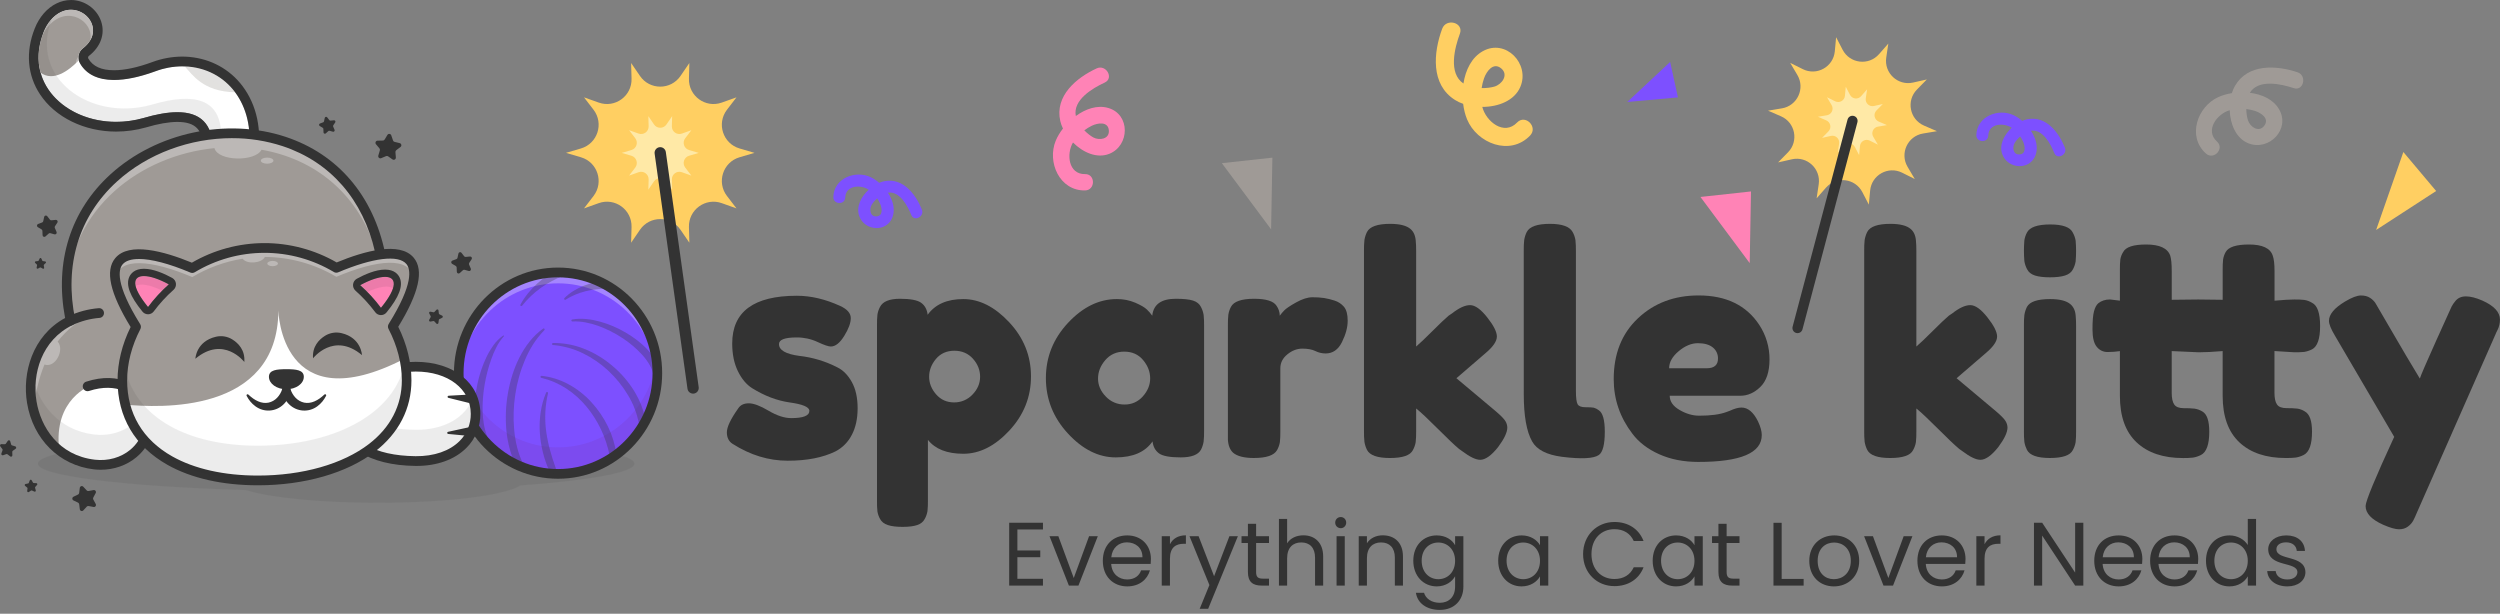 <svg width="444" height="109" viewBox="0 0 444 109" fill="none" xmlns="http://www.w3.org/2000/svg">
<rect x="0" y="0" width="444" height="109" fill="#808080" stroke="none"/>
<g clip-path="url(#clip0_1244_12258)">
<path d="M130.095 78.818C129.425 78.389 129.09 77.709 129.09 76.778C129.09 75.847 129.76 74.434 131.1 72.54C131.488 71.933 132.114 71.628 132.979 71.628C133.843 71.627 135.015 72.065 136.495 72.943C137.977 73.819 139.317 74.257 140.517 74.256C142.667 74.256 143.743 73.827 143.744 72.969C143.744 72.29 142.562 71.79 140.199 71.467C137.977 71.144 135.773 70.304 133.585 68.945C132.562 68.301 131.716 67.29 131.046 65.913C130.375 64.537 130.04 62.9 130.04 61.004C130.04 55.353 133.868 52.527 141.522 52.526C144.026 52.526 146.601 53.134 149.247 54.351C150.481 54.922 151.098 55.637 151.098 56.496C151.098 57.355 150.71 58.41 149.934 59.662C149.158 60.915 148.364 61.541 147.552 61.541C147.129 61.541 146.345 61.272 145.198 60.735C144.028 60.193 142.755 59.918 141.468 59.93C139.386 59.93 138.346 60.324 138.346 61.111C138.346 62.184 139.545 62.882 141.944 63.203C144.304 63.464 146.598 64.155 148.716 65.243C149.739 65.744 150.594 66.612 151.282 67.845C151.969 69.078 152.313 70.625 152.314 72.486C152.314 74.347 151.97 75.93 151.282 77.235C150.644 78.49 149.636 79.512 148.398 80.159C146.141 81.268 143.311 81.823 139.907 81.823C136.504 81.823 133.233 80.821 130.095 78.818Z" fill="#333333"/>
<path d="M155.755 89.012V57.676C155.745 57.068 155.771 56.459 155.834 55.853C155.913 55.384 156.066 54.931 156.288 54.512C156.782 53.545 157.963 53.062 159.833 53.062C161.702 53.062 162.963 53.304 163.615 53.787C164.268 54.27 164.646 54.976 164.749 55.906C166.09 54.047 168.198 53.117 171.072 53.116C173.947 53.115 176.672 54.492 179.247 57.247C181.818 60.003 183.104 63.205 183.104 66.852C183.104 70.5 181.825 73.701 179.268 76.457C176.711 79.211 173.986 80.588 171.094 80.588C168.202 80.588 166.103 79.765 164.798 78.12V88.959C164.809 89.568 164.782 90.177 164.719 90.783C164.636 91.263 164.475 91.725 164.242 92.151C163.978 92.669 163.529 93.035 162.893 93.251C162.258 93.466 161.394 93.574 160.3 93.573C159.207 93.573 158.334 93.466 157.682 93.251C157.03 93.036 156.571 92.678 156.306 92.178C156.071 91.762 155.91 91.308 155.83 90.836C155.768 90.23 155.743 89.621 155.755 89.012ZM166.231 63.74C165.419 64.706 165.014 65.761 165.014 66.906C165.014 68.051 165.43 69.097 166.261 70.045C167.093 70.993 168.152 71.467 169.438 71.467C170.05 71.477 170.658 71.358 171.222 71.118C171.787 70.878 172.297 70.521 172.718 70.071C173.618 69.142 174.067 68.087 174.067 66.906C174.067 65.726 173.644 64.662 172.798 63.713C171.95 62.766 170.848 62.292 169.491 62.292C168.134 62.292 167.048 62.775 166.231 63.74Z" fill="#333333"/>
<path d="M204.639 56.067C204.851 54.065 206.245 53.063 208.819 53.062C210.195 53.062 211.218 53.169 211.887 53.384C212.557 53.599 213.024 53.975 213.289 54.512C213.524 54.956 213.685 55.436 213.766 55.934C213.829 56.548 213.855 57.167 213.845 57.785V76.564C213.855 77.182 213.829 77.8 213.766 78.415C213.686 78.909 213.533 79.389 213.312 79.837C212.818 80.768 211.608 81.233 209.682 81.233C207.757 81.232 206.471 80.99 205.825 80.508C205.172 80.025 204.794 79.318 204.691 78.389C203.385 80.285 201.207 81.233 198.157 81.233C195.107 81.233 192.276 79.82 189.665 76.993C187.054 74.168 185.749 70.886 185.75 67.147C185.751 63.408 187.065 60.135 189.692 57.328C192.319 54.521 195.202 53.117 198.342 53.116C199.467 53.102 200.584 53.321 201.622 53.76C202.609 54.19 203.297 54.592 203.686 54.967C204.038 55.301 204.357 55.67 204.639 56.067ZM195.01 67.226C195.01 68.408 195.469 69.472 196.386 70.42C196.814 70.878 197.332 71.24 197.905 71.485C198.479 71.73 199.097 71.851 199.719 71.841C200.332 71.854 200.942 71.732 201.504 71.482C202.066 71.232 202.567 70.86 202.972 70.392C203.837 69.427 204.269 68.362 204.269 67.2C204.269 66.037 203.853 64.955 203.021 63.953C202.189 62.956 201.078 62.455 199.688 62.451C198.298 62.446 197.169 62.947 196.302 63.953C195.441 64.956 195.011 66.048 195.012 67.227L195.01 67.226Z" fill="#333333"/>
<path d="M237.021 53.384C237.667 53.584 238.245 53.966 238.687 54.484C239.129 55.003 239.349 55.835 239.349 56.979C239.348 58.124 239.013 59.376 238.344 60.735C237.673 62.095 236.704 62.775 235.434 62.774C234.801 62.775 234.176 62.628 233.609 62.345C233.026 62.06 232.259 61.916 231.307 61.916C230.355 61.915 229.464 62.255 228.635 62.935C227.803 63.615 227.388 64.438 227.388 65.404V76.671C227.397 77.289 227.37 77.907 227.308 78.522C227.224 79.023 227.054 79.504 226.804 79.944C226.275 80.875 224.9 81.34 222.679 81.34C220.985 81.34 219.768 81.035 219.027 80.427C218.463 79.927 218.146 79.158 218.075 78.12V57.73C218.065 57.112 218.092 56.494 218.155 55.88C218.23 55.401 218.383 54.939 218.608 54.512C219.102 53.545 220.478 53.062 222.735 53.062C224.853 53.062 226.176 53.474 226.706 54.297C227.075 54.812 227.278 55.43 227.288 56.067C227.523 55.746 227.78 55.441 228.056 55.155C228.39 54.798 229.104 54.315 230.197 53.706C231.291 53.097 232.252 52.793 233.081 52.794C233.78 52.786 234.479 52.831 235.172 52.929C235.798 53.034 236.416 53.186 237.021 53.384Z" fill="#333333"/>
<path d="M258.659 67.174L265.692 73.076C266.572 73.828 267.128 74.4 267.359 74.794C267.57 75.131 267.687 75.52 267.699 75.92C267.699 76.778 267.152 77.941 266.059 79.408C264.859 80.91 263.8 81.662 262.882 81.662C262.106 81.662 261.03 81.143 259.655 80.105L259.125 79.73C258.313 79.05 257.061 77.861 255.369 76.164C253.678 74.467 252.39 73.259 251.507 72.542V76.674C251.517 77.291 251.49 77.91 251.427 78.525C251.343 79.025 251.173 79.506 250.925 79.946C250.466 80.877 249.108 81.343 246.851 81.342C244.629 81.342 243.27 80.859 242.776 79.894C242.555 79.446 242.402 78.966 242.323 78.472C242.26 77.856 242.233 77.238 242.243 76.619V44.478C242.233 43.86 242.26 43.242 242.323 42.627C242.402 42.132 242.555 41.653 242.776 41.205C243.27 40.238 244.646 39.756 246.903 39.756C248.597 39.756 249.797 40.06 250.502 40.667C251.101 41.169 251.418 41.956 251.453 43.029C251.489 43.35 251.507 43.851 251.507 44.532V61.541C252.142 61.004 253.103 60.092 254.39 58.804C255.677 57.516 256.639 56.604 257.274 56.067L257.908 55.638C259.142 54.673 260.201 54.19 261.084 54.19C261.968 54.189 262.982 54.913 264.127 56.363C265.273 57.812 265.845 58.947 265.845 59.769C265.845 60.591 265.193 61.557 263.889 62.667L258.659 67.174Z" fill="#333333"/>
<path d="M270.617 44.478C270.607 43.86 270.634 43.242 270.697 42.627C270.776 42.132 270.929 41.653 271.15 41.205C271.644 40.238 273.02 39.756 275.277 39.756C277.428 39.756 278.768 40.239 279.299 41.205C279.55 41.653 279.721 42.144 279.801 42.653C279.863 43.277 279.89 43.904 279.881 44.532V69.374C279.881 70.661 279.986 71.475 280.198 71.815C280.41 72.156 280.877 72.326 281.6 72.325C282.323 72.325 282.808 72.352 283.055 72.405C283.38 72.499 283.686 72.656 283.954 72.866C284.66 73.33 285.012 74.6 285.012 76.675C285.012 78.929 284.66 80.306 283.954 80.806C283.037 81.45 280.85 81.557 277.394 81.128C274.678 80.771 272.914 79.859 272.103 78.392C271.115 76.64 270.621 73.85 270.622 70.022L270.617 44.478Z" fill="#333333"/>
<path d="M314.266 63.821C314.266 66.021 313.728 67.648 312.653 68.703C311.577 69.759 310.387 70.286 309.082 70.286H296.542C296.542 71.289 297.124 72.129 298.288 72.808C299.452 73.487 300.616 73.827 301.78 73.827C303.821 73.827 305.426 73.613 306.594 73.184L307.177 72.969C308.023 72.576 308.728 72.379 309.293 72.379C310.422 72.379 311.392 73.184 312.202 74.795C312.661 75.76 312.89 76.583 312.891 77.263C312.891 80.447 309.134 82.039 301.621 82.038C299.01 82.038 296.691 81.582 294.664 80.67C292.636 79.758 291.058 78.551 289.929 77.049C287.707 74.151 286.595 70.914 286.595 67.337C286.595 62.829 288.032 59.225 290.905 56.523C293.779 53.821 297.368 52.47 301.672 52.471C306.574 52.471 310.171 54.224 312.464 57.729C313.648 59.533 314.275 61.654 314.266 63.821ZM303.103 65.404C304.443 65.404 305.114 64.831 305.114 63.686C305.125 63.305 305.047 62.926 304.886 62.581C304.725 62.236 304.486 61.934 304.188 61.701C303.571 61.2 302.689 60.95 301.542 60.951C300.396 60.951 299.258 61.426 298.129 62.375C297.001 63.324 296.436 64.335 296.436 65.407L303.103 65.404Z" fill="#333333"/>
<path d="M347.492 67.174L354.525 73.076C355.407 73.828 355.962 74.4 356.192 74.794C356.403 75.131 356.52 75.52 356.532 75.92C356.532 76.778 355.985 77.941 354.891 79.408C353.691 80.91 352.633 81.662 351.715 81.662C350.939 81.662 349.864 81.143 348.488 80.105L347.959 79.73C347.147 79.05 345.895 77.861 344.202 76.164C342.51 74.467 341.224 73.259 340.345 72.542V76.674C340.355 77.291 340.328 77.91 340.266 78.525C340.182 79.025 340.012 79.506 339.763 79.946C339.304 80.877 337.946 81.343 335.689 81.342C333.466 81.342 332.108 80.859 331.615 79.894C331.394 79.445 331.241 78.966 331.161 78.472C331.099 77.856 331.073 77.238 331.082 76.619V44.478C331.073 43.86 331.099 43.242 331.161 42.627C331.241 42.132 331.394 41.653 331.615 41.205C332.108 40.238 333.484 39.756 335.742 39.756C337.434 39.756 338.634 40.06 339.339 40.667C339.94 41.169 340.257 41.956 340.292 43.029C340.326 43.35 340.345 43.852 340.345 44.532V61.541C340.98 61.004 341.941 60.092 343.228 58.804C344.515 57.516 345.476 56.604 346.111 56.067L346.747 55.638C347.981 54.673 349.04 54.19 349.923 54.19C350.806 54.189 351.82 54.913 352.965 56.363C354.111 57.812 354.684 58.947 354.685 59.769C354.686 60.591 354.033 61.557 352.727 62.667L347.492 67.174Z" fill="#333333"/>
<path d="M368.153 47.831C367.889 48.35 367.421 48.717 366.751 48.931C366.08 49.145 365.189 49.252 364.079 49.253C362.967 49.253 362.077 49.146 361.407 48.931C360.736 48.716 360.269 48.341 360.004 47.805C359.77 47.36 359.609 46.88 359.528 46.383C359.424 45.151 359.424 43.912 359.528 42.679C359.604 42.201 359.757 41.739 359.982 41.312C360.476 40.346 361.851 39.863 364.109 39.863C366.331 39.863 367.672 40.346 368.13 41.312C368.378 41.752 368.548 42.233 368.633 42.734C368.739 43.965 368.739 45.204 368.633 46.436C368.553 46.925 368.39 47.397 368.153 47.831ZM359.45 57.785C359.44 57.167 359.466 56.548 359.528 55.934C359.608 55.439 359.761 54.96 359.982 54.512C360.476 53.581 361.851 53.115 364.109 53.116C365.801 53.116 367 53.42 367.706 54.028C368.306 54.53 368.624 55.299 368.659 56.335C368.694 56.694 368.712 57.213 368.712 57.892V76.671C368.721 77.289 368.695 77.907 368.633 78.522C368.549 79.022 368.379 79.504 368.13 79.944C367.671 80.875 366.313 81.34 364.055 81.34C361.833 81.34 360.475 80.857 359.982 79.891C359.764 79.451 359.611 78.981 359.528 78.496C359.465 77.872 359.439 77.244 359.45 76.617V57.785Z" fill="#333333"/>
<path d="M407.383 62.56L403.945 62.345V69.75C403.945 70.715 404.096 71.412 404.398 71.842C404.701 72.271 405.265 72.486 406.092 72.486C406.728 72.477 407.364 72.504 407.997 72.567C408.477 72.636 408.937 72.809 409.346 73.076C410.192 73.542 410.615 74.741 410.615 76.671C410.615 78.925 410.121 80.302 409.133 80.802C408.692 81.026 408.219 81.182 407.731 81.263C407.143 81.326 406.551 81.353 405.959 81.343C402.431 81.343 399.68 80.413 397.706 78.553C395.731 76.693 394.743 73.939 394.743 70.29V62.352C393.05 62.496 391.639 62.568 390.51 62.567L385.696 62.352V69.757C385.696 70.722 385.847 71.419 386.15 71.849C386.452 72.278 387.017 72.493 387.843 72.493C388.479 72.484 389.115 72.51 389.748 72.573C390.244 72.647 390.72 72.821 391.15 73.083C391.961 73.549 392.366 74.748 392.366 76.678C392.366 78.932 391.873 80.309 390.886 80.809C390.443 81.033 389.97 81.189 389.482 81.269C388.894 81.332 388.302 81.359 387.71 81.35C384.183 81.35 381.431 80.42 379.457 78.56C377.482 76.7 376.494 73.946 376.494 70.297V62.359C375.767 62.468 375.033 62.521 374.299 62.52C373.934 62.525 373.572 62.445 373.242 62.287C372.912 62.129 372.622 61.896 372.394 61.608C371.882 61 371.626 59.963 371.626 58.496C371.626 57.028 371.714 55.964 371.891 55.303C372.067 54.642 372.313 54.168 372.631 53.881C373.196 53.416 373.902 53.184 374.748 53.184L376.494 53.398V47.876C376.484 47.267 376.51 46.657 376.573 46.051C376.652 45.592 376.823 45.154 377.076 44.764C377.534 43.87 378.892 43.423 381.15 43.423C383.548 43.423 384.977 44.085 385.436 45.408C385.611 45.98 385.7 46.892 385.7 48.144V53.242C387.357 53.207 388.927 53.189 390.409 53.189L394.747 53.242V47.876C394.737 47.267 394.764 46.657 394.826 46.051C394.901 45.599 395.055 45.163 395.28 44.764C395.774 43.87 397.15 43.423 399.407 43.423C401.805 43.423 403.216 44.085 403.64 45.408C403.85 45.98 403.956 46.892 403.957 48.144V53.403C405.508 53.26 406.68 53.189 407.474 53.189C408.075 53.179 408.675 53.206 409.273 53.269C409.751 53.349 410.209 53.522 410.622 53.779C411.575 54.244 412.051 55.621 412.051 57.91C412.051 60.163 411.575 61.54 410.622 62.041C410.18 62.265 409.707 62.42 409.22 62.501C408.609 62.558 407.996 62.577 407.383 62.56Z" fill="#333333"/>
<path d="M440.873 53.384C442.953 54.316 443.994 55.443 443.994 56.765C443.996 57.398 443.851 58.023 443.57 58.589C443.413 58.885 443.271 59.189 443.147 59.501L429.285 90.943C429.002 91.623 428.764 92.142 428.571 92.5C428.336 92.902 428.021 93.249 427.645 93.519C427.221 93.841 426.692 94.002 426.057 94.002C425.421 94.002 424.487 93.734 423.253 93.197C421.171 92.266 420.13 91.157 420.131 89.871C420.131 89.011 421.824 84.915 425.21 77.583L414.683 59.614C413.978 58.433 413.625 57.556 413.625 56.984C413.625 55.84 414.577 54.695 416.483 53.55C417.682 52.835 418.617 52.477 419.287 52.477C419.957 52.476 420.504 52.619 420.927 52.906C421.291 53.135 421.606 53.436 421.853 53.791C422.047 54.098 423.017 55.762 424.762 58.782C426.508 61.802 428.175 64.619 429.763 67.232C429.938 66.66 430.89 64.452 432.619 60.605C434.348 56.759 435.274 54.712 435.397 54.462C435.569 54.138 435.772 53.832 436.005 53.55C436.464 52.943 437.106 52.638 437.934 52.638C438.761 52.637 439.741 52.886 440.873 53.384Z" fill="#333333"/>
<g opacity="0.3">
<path opacity="0.3" d="M6.723 82.345C6.723 79.623 30.439 77.417 59.699 77.417C88.958 77.417 112.674 79.623 112.674 82.345C112.674 83.918 104.75 85.319 92.411 86.222C89.747 87.986 79.424 89.301 67.095 89.301C56.772 89.301 47.853 88.38 43.662 87.042C22.241 86.411 6.723 84.546 6.723 82.345Z" fill="#333333"/>
</g>
<path d="M44.052 27.617C45.495 19.484 41.035 12.521 33.483 11.831C31.499 11.668 29.504 11.947 27.637 12.649C20.842 15.142 16.045 14.64 14.138 11.133C13.667 10.264 13.944 9.187 14.723 8.589C19.681 4.778 13.292 -1.321 9.052 3.527C8.502 4.169 8.065 4.901 7.76 5.692C3.562 16.177 14.508 24.042 25.456 20.971C33.231 18.67 37.786 20.02 37.799 26.493L40.198 30.314L44.052 27.617Z" fill="white"/>
<path d="M12.599 1.73C15.865 1.73 18.371 5.774 14.732 8.582C14.335 8.895 14.065 9.344 13.973 9.845C13.881 10.346 13.973 10.864 14.232 11.301C15.367 13.237 17.431 14.204 20.259 14.204C22.33 14.204 24.811 13.685 27.633 12.649C29.148 12.084 30.749 11.79 32.363 11.78C32.735 11.78 33.106 11.798 33.478 11.831C41.03 12.521 45.49 19.484 44.047 27.617L40.191 30.309L37.791 26.488C37.781 21.94 35.531 19.923 31.494 19.923C29.793 19.923 27.76 20.284 25.448 20.968C23.873 21.411 22.247 21.637 20.612 21.638C11.581 21.638 4.181 14.613 7.756 5.688C8.062 4.897 8.499 4.164 9.048 3.523C10.165 2.248 11.43 1.73 12.597 1.73H12.599ZM12.597 0.005C10.826 0.005 9.113 0.847 7.773 2.377C7.096 3.166 6.556 4.066 6.177 5.039C4.515 9.187 4.851 13.356 7.123 16.78C9.821 20.845 14.989 23.37 20.612 23.37C22.4 23.368 24.179 23.121 25.902 22.636L25.924 22.629C28.114 21.982 29.988 21.654 31.494 21.654C34.749 21.654 36.08 23.057 36.087 26.494C36.089 26.82 36.181 27.14 36.354 27.415L38.753 31.235C38.876 31.431 39.036 31.6 39.225 31.732C39.414 31.864 39.627 31.956 39.851 32.002C40.075 32.048 40.307 32.048 40.531 32.002C40.756 31.955 40.969 31.863 41.157 31.731L45.014 29.039C45.2 28.91 45.358 28.744 45.48 28.552C45.602 28.36 45.685 28.146 45.725 27.921C46.568 23.172 45.627 18.686 43.075 15.293C40.825 12.302 37.471 10.461 33.632 10.108C33.214 10.07 32.788 10.05 32.363 10.05C30.551 10.059 28.754 10.387 27.053 11.021C24.426 11.985 22.139 12.474 20.256 12.474C17.998 12.474 16.512 11.8 15.693 10.415C15.649 10.342 15.632 10.257 15.644 10.172C15.656 10.088 15.697 10.011 15.76 9.955C17.877 8.322 18.702 6.026 17.967 3.814C17.22 1.568 15.012 0 12.595 0L12.597 0.005Z" fill="#333333"/>
<path d="M13.979 10.735C13.877 10.342 13.893 9.928 14.026 9.546C14.159 9.163 14.401 8.83 14.723 8.589C19.68 4.778 13.291 -1.321 9.051 3.527C8.502 4.169 8.065 4.901 7.759 5.692C6.713 8.301 6.606 10.747 7.204 12.904C9.439 14.552 12.133 12.626 13.979 10.735Z" fill="#9F9A96"/>
<g opacity="0.55">
<path opacity="0.55" d="M8.625 4.603C11.999 0.75 16.73 3.821 16.03 7.157C18.192 3.484 12.788 -0.747 9.051 3.523C8.502 4.164 8.065 4.897 7.759 5.688C7.671 5.907 7.591 6.127 7.517 6.345C7.801 5.713 8.175 5.126 8.625 4.603Z" fill="white"/>
<path opacity="0.55" d="M33.483 11.831C31.499 11.668 29.504 11.947 27.637 12.649C20.842 15.142 16.045 14.64 14.138 11.133C13.957 10.802 13.878 10.424 13.911 10.048C13.671 10.348 13.523 10.714 13.486 11.099C13.45 11.484 13.527 11.872 13.707 12.213C15.613 15.721 20.41 16.222 27.206 13.729C29.072 13.027 31.067 12.748 33.051 12.911C40.33 13.577 44.735 20.07 43.751 27.823L44.046 27.617C45.495 19.484 41.034 12.521 33.483 11.831Z" fill="white"/>
<path opacity="0.55" d="M33.482 11.831C33.255 11.81 33.029 11.799 32.802 11.791C34.163 13.218 36.003 16.267 41.757 16.392C39.869 13.849 37.014 12.154 33.482 11.831Z" fill="#9F9A96"/>
</g>
<g opacity="0.3">
<path opacity="0.3" d="M41.685 27.932L39.286 24.112C39.271 17.638 34.718 16.289 26.941 18.59C15.998 21.66 5.048 13.796 9.245 3.311C9.245 3.307 9.245 3.303 9.245 3.299C9.177 3.372 9.109 3.446 9.042 3.523C8.493 4.164 8.056 4.897 7.75 5.688C3.553 16.173 14.498 24.037 25.446 20.966C33.221 18.666 37.776 20.015 37.789 26.488L40.189 30.309L44.046 27.617C44.134 27.121 44.2 26.629 44.244 26.143L41.685 27.932Z" fill="#333333"/>
</g>
<path d="M99.111 84.16C108.85 84.16 116.746 76.153 116.746 66.276C116.746 56.399 108.85 48.392 99.111 48.392C89.371 48.392 81.476 56.399 81.476 66.276C81.476 76.153 89.371 84.16 99.111 84.16Z" fill="#7D50FF"/>
<g opacity="0.55">
<path opacity="0.55" d="M116.746 66.276C116.746 66.6 116.737 66.922 116.72 67.242C116.477 62.672 114.516 58.37 111.24 55.222C107.964 52.074 103.623 50.32 99.11 50.32C94.597 50.32 90.256 52.074 86.98 55.222C83.704 58.37 81.743 62.672 81.501 67.242C81.485 66.922 81.476 66.6 81.476 66.276C81.476 61.533 83.334 56.984 86.641 53.63C89.948 50.276 94.434 48.391 99.111 48.391C103.788 48.391 108.273 50.276 111.581 53.63C114.888 56.984 116.746 61.533 116.746 66.276Z" fill="white"/>
</g>
<g opacity="0.3">
<path opacity="0.3" d="M116.746 66.276C116.744 68.723 116.248 71.144 115.287 73.388C114.326 75.633 112.921 77.654 111.159 79.326C109.397 80.997 107.315 82.285 105.043 83.108C102.77 83.931 100.355 84.272 97.948 84.111C95.54 83.95 93.191 83.289 91.045 82.169C88.899 81.05 87.003 79.496 85.473 77.604C83.943 75.712 82.812 73.521 82.151 71.168C81.49 68.814 81.311 66.348 81.628 63.922C82.191 68.22 84.274 72.164 87.49 75.02C90.706 77.877 94.835 79.452 99.11 79.452C103.385 79.452 107.515 77.877 110.73 75.02C113.946 72.164 116.03 68.22 116.593 63.922C116.695 64.703 116.746 65.489 116.746 66.276Z" fill="#6B184E"/>
</g>
<path d="M99.111 85.024C88.916 85.024 80.62 76.614 80.62 66.272C80.62 55.931 88.912 47.52 99.111 47.52C109.309 47.52 117.601 55.931 117.601 66.272C117.601 76.614 109.304 85.024 99.111 85.024ZM99.111 49.255C89.856 49.255 82.327 56.891 82.327 66.276C82.327 75.661 89.856 83.302 99.111 83.302C108.365 83.302 115.893 75.667 115.893 66.276C115.893 56.885 108.365 49.26 99.111 49.26V49.255Z" fill="#333333"/>
<path opacity="0.3" d="M96.155 66.74C97.848 66.921 99.49 67.437 100.987 68.259C102.5 69.081 103.867 70.153 105.031 71.431C106.207 72.704 107.19 74.145 107.951 75.708C108.723 77.274 109.238 78.956 109.477 80.69C109.495 80.848 109.452 81.008 109.357 81.136C109.262 81.263 109.122 81.349 108.967 81.375C108.811 81.401 108.652 81.366 108.521 81.276C108.391 81.186 108.299 81.049 108.266 80.893C107.635 77.701 106.225 74.719 104.165 72.221C103.646 71.6 103.085 71.017 102.486 70.476C101.884 69.936 101.242 69.442 100.566 68.999C99.195 68.111 97.684 67.468 96.099 67.096C96.061 67.082 96.029 67.054 96.009 67.018C95.989 66.983 95.981 66.941 95.988 66.9C95.994 66.859 96.015 66.822 96.046 66.795C96.076 66.768 96.115 66.752 96.156 66.751L96.155 66.74Z" fill="#333333"/>
<path opacity="0.3" d="M98.201 60.917C100.133 60.891 102.05 61.255 103.842 61.988C105.646 62.716 107.322 63.737 108.802 65.012C110.307 66.275 111.602 67.775 112.638 69.455C113.659 71.142 114.433 73.029 114.685 75.04C114.703 75.2 114.659 75.36 114.563 75.487C114.467 75.615 114.326 75.7 114.169 75.725C114.013 75.75 113.853 75.712 113.723 75.621C113.593 75.529 113.503 75.389 113.472 75.232V75.222C113.129 73.425 112.466 71.707 111.516 70.152C110.568 68.567 109.406 67.125 108.065 65.866C106.714 64.602 105.185 63.55 103.527 62.743C101.852 61.932 100.046 61.434 98.196 61.274C98.173 61.272 98.15 61.266 98.13 61.255C98.109 61.244 98.091 61.23 98.076 61.212C98.061 61.194 98.05 61.173 98.043 61.151C98.036 61.129 98.033 61.105 98.035 61.082C98.038 61.039 98.057 60.998 98.088 60.968C98.119 60.938 98.159 60.92 98.201 60.917Z" fill="#333333"/>
<path opacity="0.3" d="M101.602 56.747C103.243 56.456 104.931 56.679 106.524 57.11C108.125 57.553 109.663 58.206 111.099 59.05C112.536 59.891 113.899 60.899 115.057 62.156C115.651 62.79 116.162 63.498 116.578 64.264C116.791 64.659 116.965 65.076 117.096 65.506C117.237 65.947 117.32 66.404 117.346 66.866C117.356 67.027 117.304 67.186 117.201 67.308C117.098 67.431 116.952 67.509 116.794 67.525C116.636 67.541 116.478 67.494 116.353 67.394C116.228 67.294 116.147 67.149 116.125 66.989V66.955C116.024 66.233 115.787 65.538 115.427 64.908C115.05 64.243 114.602 63.622 114.09 63.057C113.033 61.893 111.832 60.873 110.516 60.022C109.191 59.149 107.772 58.433 106.287 57.888C104.8 57.366 103.231 57.006 101.648 57.097C101.604 57.098 101.561 57.083 101.528 57.053C101.494 57.024 101.473 56.983 101.468 56.939C101.463 56.894 101.475 56.849 101.501 56.813C101.527 56.777 101.565 56.752 101.609 56.743L101.602 56.747Z" fill="#333333"/>
<path opacity="0.3" d="M97.325 69.853C96.801 72.084 96.694 74.396 97.01 76.668C97.169 77.793 97.399 78.908 97.7 80.004C97.996 81.1 98.356 82.18 98.742 83.254V83.261C98.793 83.411 98.785 83.575 98.721 83.719C98.656 83.864 98.54 83.978 98.395 84.039C98.25 84.1 98.088 84.102 97.942 84.046C97.796 83.989 97.676 83.878 97.608 83.736C96.606 81.548 96.017 79.189 95.871 76.781C95.793 75.579 95.845 74.371 96.026 73.18C96.204 71.996 96.526 70.84 96.985 69.737C97 69.693 97.032 69.656 97.074 69.635C97.116 69.614 97.164 69.611 97.208 69.626C97.253 69.641 97.289 69.674 97.31 69.716C97.33 69.759 97.333 69.808 97.318 69.853H97.325Z" fill="#333333"/>
<path opacity="0.3" d="M96.667 58.653C95.17 60.173 94.058 61.996 93.233 63.932C92.819 64.902 92.469 65.899 92.187 66.917C91.897 67.933 91.675 68.968 91.521 70.015C91.198 72.102 91.129 74.222 91.318 76.326C91.512 78.415 91.978 80.488 92.884 82.331C92.953 82.476 92.964 82.642 92.914 82.795C92.865 82.948 92.759 83.076 92.619 83.151C92.479 83.227 92.316 83.245 92.163 83.201C92.01 83.157 91.88 83.055 91.8 82.917C91.257 81.922 90.834 80.864 90.539 79.767C90.243 78.684 90.041 77.576 89.936 76.457C89.733 74.232 89.827 71.99 90.216 69.79C90.604 67.605 91.256 65.448 92.266 63.463C92.765 62.468 93.366 61.528 94.057 60.658C94.741 59.787 95.543 59.018 96.439 58.375C96.475 58.344 96.521 58.329 96.568 58.333C96.614 58.337 96.657 58.36 96.687 58.396C96.717 58.432 96.732 58.479 96.728 58.526C96.724 58.573 96.702 58.617 96.666 58.647L96.667 58.653Z" fill="#333333"/>
<path opacity="0.3" d="M89.471 59.744C88.943 60.325 88.499 60.979 88.15 61.686C87.793 62.386 87.485 63.11 87.227 63.853C86.704 65.337 86.311 66.864 86.052 68.417C85.924 69.192 85.831 69.97 85.77 70.75C85.712 71.526 85.693 72.305 85.713 73.083C85.761 74.628 85.995 76.164 86.546 77.55V77.557C86.604 77.706 86.603 77.871 86.544 78.019C86.485 78.167 86.372 78.287 86.229 78.353C86.086 78.419 85.923 78.427 85.774 78.375C85.625 78.323 85.501 78.215 85.429 78.073C85.051 77.303 84.774 76.485 84.605 75.641C84.435 74.814 84.339 73.974 84.317 73.129C84.292 72.294 84.323 71.459 84.409 70.628C84.49 69.802 84.618 68.981 84.793 68.171C84.963 67.361 85.18 66.562 85.442 65.779C85.701 64.993 86.009 64.224 86.365 63.478C86.722 62.731 87.142 62.018 87.62 61.345C88.091 60.662 88.68 60.072 89.358 59.601C89.367 59.593 89.377 59.588 89.388 59.584C89.399 59.581 89.411 59.579 89.422 59.58C89.434 59.581 89.445 59.584 89.455 59.59C89.465 59.595 89.475 59.602 89.482 59.611C89.489 59.62 89.495 59.631 89.499 59.642C89.502 59.653 89.503 59.665 89.502 59.676C89.501 59.688 89.498 59.699 89.493 59.71C89.488 59.72 89.481 59.729 89.472 59.737L89.471 59.744Z" fill="#333333"/>
<path opacity="0.3" d="M100.228 52.948C100.708 52.468 101.241 52.046 101.817 51.692C102.391 51.332 102.996 51.024 103.624 50.772C104.256 50.513 104.908 50.306 105.574 50.153C106.252 49.994 106.951 49.945 107.645 50.007C107.799 50.023 107.941 50.098 108.043 50.216C108.144 50.334 108.199 50.487 108.195 50.643C108.191 50.8 108.129 50.95 108.022 51.062C107.914 51.175 107.769 51.242 107.614 51.251H107.6C106.406 51.317 105.157 51.413 103.939 51.737C103.328 51.895 102.728 52.096 102.143 52.339C101.555 52.585 100.988 52.883 100.451 53.229C100.414 53.252 100.371 53.26 100.328 53.253C100.286 53.245 100.248 53.222 100.221 53.188C100.194 53.154 100.18 53.112 100.182 53.068C100.184 53.025 100.201 52.983 100.231 52.952L100.228 52.948Z" fill="#333333"/>
<path opacity="0.3" d="M92.427 54.101C92.809 53.393 93.256 52.723 93.761 52.1C94.267 51.47 94.822 50.883 95.421 50.344C96.023 49.798 96.665 49.301 97.343 48.856C98.028 48.405 98.772 48.051 99.554 47.806C99.704 47.758 99.867 47.771 100.009 47.842C100.15 47.912 100.259 48.035 100.314 48.186C100.368 48.336 100.364 48.501 100.301 48.648C100.239 48.795 100.123 48.912 99.978 48.975H99.971C99.297 49.277 98.627 49.59 97.967 49.943C97.299 50.293 96.657 50.691 96.045 51.133C95.427 51.58 94.839 52.066 94.282 52.589C93.722 53.12 93.201 53.69 92.72 54.295C92.691 54.332 92.649 54.356 92.603 54.362C92.556 54.367 92.51 54.354 92.473 54.325C92.441 54.299 92.419 54.262 92.411 54.221C92.403 54.181 92.409 54.138 92.427 54.101Z" fill="#333333"/>
<path d="M25.979 72.395C27.012 75.003 26.42 78.238 23.71 80.519C21.782 82.14 19.251 82.788 16.764 82.501C3.744 80.989 1.45 62.309 12.524 56.95C5.14 21.384 60.195 9.626 67.58 45.191L25.979 72.395Z" fill="#9F9A96"/>
<path d="M30.362 64.776L19.07 68.665L16.203 68.42C16.203 68.42 9.383 70.785 10.523 79.989C12.204 81.306 14.289 82.214 16.762 82.502C19.235 82.789 21.782 82.14 23.708 80.519C26.42 78.238 27.012 75.003 25.977 72.395L30.15 69.666L30.362 64.776Z" fill="white"/>
<g opacity="0.55">
<path opacity="0.55" d="M67.578 45.191L67.061 45.528C63.934 34.212 55.665 28.199 46.447 26.593C45.333 28.763 38.707 28.664 38.081 26.307C25.013 27.611 12.528 36.904 11.87 51.788C10.534 20.326 60.564 11.411 67.578 45.191Z" fill="white"/>
</g>
<g opacity="0.55">
<path opacity="0.55" d="M10.235 60.664C11.523 62.069 9.864 65.415 7.901 64.741C6.889 67.157 6.275 69.885 5.945 72.828L5.439 68.012C5.439 68.012 6.548 63.295 6.65 63.057C6.752 62.819 9.646 58.868 9.646 58.868L16.512 55.729C13.854 56.941 11.802 58.616 10.235 60.664Z" fill="white"/>
</g>
<g opacity="0.3">
<path opacity="0.3" d="M23.704 80.519C21.775 82.14 19.244 82.788 16.758 82.501C8.334 81.522 4.393 73.357 5.67 66.263C6.617 71.624 10.416 76.433 16.758 77.171C19.244 77.458 21.778 76.809 23.704 75.189C24.453 74.568 25.084 73.812 25.564 72.959C26.136 75.476 25.934 78.647 23.704 80.519Z" fill="#333333"/>
</g>
<path d="M17.891 83.427C17.481 83.428 17.072 83.404 16.665 83.357C10.521 82.644 5.865 78.011 4.802 71.558C3.932 66.277 5.71 59.667 11.559 56.474C9.674 46.454 12.526 37.412 19.628 30.952C27.795 23.518 40.303 20.848 50.738 24.308C60 27.38 66.279 34.732 68.411 45.01C68.446 45.182 68.429 45.36 68.363 45.521C68.297 45.683 68.183 45.82 68.039 45.916L27.003 72.752C27.883 75.757 26.846 78.999 24.251 81.182C22.521 82.639 20.255 83.427 17.891 83.427ZM41.216 24.535C33.778 24.535 26.242 27.256 20.765 32.243C13.984 38.413 11.35 47.124 13.356 56.773C13.395 56.963 13.37 57.161 13.285 57.334C13.2 57.508 13.061 57.648 12.888 57.732C7.363 60.404 5.69 66.46 6.483 71.276C7.228 75.791 10.34 80.886 16.858 81.643C19.193 81.914 21.491 81.261 23.162 79.856C25.373 77.995 26.169 75.194 25.187 72.723C25.114 72.537 25.106 72.33 25.166 72.139C25.226 71.948 25.35 71.784 25.516 71.675L66.617 44.796C64.502 35.451 58.692 28.773 50.208 25.959C47.303 25.008 44.269 24.528 41.216 24.537V24.535Z" fill="#333333"/>
<path d="M12.522 57.815C12.329 57.815 12.141 57.749 11.989 57.627C11.838 57.504 11.732 57.334 11.689 57.142C11.646 56.951 11.669 56.75 11.753 56.574C11.838 56.397 11.979 56.255 12.153 56.171C13.849 55.368 15.673 54.881 17.538 54.733C17.65 54.723 17.763 54.735 17.87 54.769C17.977 54.803 18.076 54.858 18.162 54.932C18.248 55.005 18.319 55.094 18.371 55.195C18.423 55.296 18.454 55.406 18.464 55.52C18.474 55.633 18.462 55.747 18.428 55.855C18.394 55.964 18.34 56.065 18.268 56.152C18.196 56.239 18.108 56.311 18.008 56.364C17.909 56.416 17.8 56.448 17.688 56.458C16.026 56.589 14.401 57.021 12.89 57.734C12.775 57.788 12.649 57.816 12.522 57.815Z" fill="#333333"/>
<path d="M25.98 73.26C25.808 73.261 25.641 73.209 25.5 73.112C25.358 73.015 25.249 72.877 25.185 72.716C24.084 69.924 20.761 67.826 15.812 69.435C15.597 69.505 15.363 69.486 15.162 69.381C14.961 69.276 14.809 69.094 14.74 68.876C14.671 68.658 14.69 68.421 14.794 68.217C14.897 68.013 15.076 67.859 15.291 67.789C21.283 65.84 25.373 68.537 26.768 72.074C26.82 72.206 26.839 72.348 26.824 72.489C26.809 72.629 26.76 72.764 26.681 72.881C26.603 72.998 26.497 73.094 26.374 73.16C26.251 73.226 26.113 73.26 25.974 73.26H25.98Z" fill="#333333"/>
<path d="M84.46 73.503C84.46 78.35 80.269 81.955 73.807 81.883C65.874 81.793 61.094 78.746 61.094 73.899C61.094 69.052 67.446 65.122 73.831 65.122C80.215 65.122 84.46 68.656 84.46 73.503Z" fill="white"/>
<g opacity="0.3">
<path opacity="0.3" d="M84.461 73.504C84.461 78.35 80.264 81.954 73.808 81.883C65.873 81.794 61.094 78.745 61.094 73.899C61.1 72.969 61.326 72.054 61.753 71.231C63.314 74.375 67.593 76.258 73.808 76.327C78.952 76.386 82.656 74.113 83.956 70.737C84.294 71.619 84.465 72.558 84.461 73.504Z" fill="#333333"/>
</g>
<g opacity="0.55">
<path opacity="0.55" d="M84.46 73.504C84.461 73.878 84.435 74.251 84.383 74.621C83.782 70.356 79.711 67.352 73.834 67.352C67.921 67.352 62.03 70.725 61.197 75.077C61.13 74.688 61.096 74.294 61.097 73.899C61.097 69.051 67.449 65.122 73.834 65.122C80.218 65.122 84.46 68.655 84.46 73.504Z" fill="white"/>
</g>
<path d="M73.996 82.748H73.797C65.435 82.653 60.242 79.263 60.242 73.9C60.242 68.218 67.403 64.259 73.831 64.259C80.591 64.259 85.312 68.056 85.312 73.504C85.322 74.63 85.107 75.746 84.68 76.785C84.253 77.824 83.622 78.764 82.827 79.55C80.764 81.615 77.636 82.748 73.996 82.748ZM73.831 65.986C67.611 65.986 61.946 69.757 61.946 73.899C61.946 78.27 66.384 80.935 73.816 81.019C77.078 81.051 79.857 80.098 81.629 78.32C82.262 77.694 82.764 76.945 83.104 76.117C83.444 75.289 83.615 74.4 83.607 73.503C83.607 69.077 79.587 65.986 73.831 65.986Z" fill="#333333"/>
<path d="M69.76 57.994C71.349 61.023 72.23 64.295 72.23 67.543C72.23 72.575 69.877 76.59 66.075 79.52C61.121 83.339 53.704 85.319 45.815 85.319C39.682 85.319 34.286 84.121 30.16 81.794C24.91 78.832 21.729 74.035 21.729 67.543C21.729 64.31 22.607 61.051 24.177 58.034C15.443 43.982 23.182 42.998 34.145 47.605C38.016 45.274 42.434 44.041 46.935 44.034C51.437 44.026 55.858 45.245 59.737 47.562C70.744 42.92 78.544 43.882 69.76 57.994Z" fill="white"/>
<path d="M69.761 57.994C78.55 43.882 70.75 42.923 59.743 47.562C55.864 45.245 51.443 44.026 46.941 44.034C42.44 44.041 38.022 45.274 34.151 47.605C23.188 43.003 15.444 43.982 24.183 58.034C22.613 61.051 21.735 64.31 21.735 67.543C21.729 68.999 21.904 70.451 22.257 71.862C27.992 72.395 49.346 73.652 49.438 55.16C49.438 55.16 49.825 75.041 71.829 63.711C71.406 61.716 70.71 59.792 69.761 57.994Z" fill="#9F9A96"/>
<g opacity="0.55">
<path opacity="0.55" d="M73.49 49.457C72.862 45.474 66.998 46.099 59.736 49.161C55.882 46.876 51.504 45.658 47.039 45.632C46.492 46.775 43.816 46.982 43.094 45.943C39.937 46.457 36.902 47.563 34.145 49.204C26.917 46.165 21.088 45.559 20.462 49.526C19.732 43.852 26.064 44.211 34.145 47.605C38.016 45.274 42.433 44.041 46.935 44.034C51.436 44.026 55.858 45.245 59.736 47.562C67.849 44.139 74.222 43.763 73.49 49.457Z" fill="white"/>
</g>
<g opacity="0.55">
<path opacity="0.55" d="M20.461 49.526C20.721 51.548 21.878 54.34 24.176 58.039C24.023 58.331 23.878 58.627 23.737 58.924C21.095 54.517 20.151 51.47 20.461 49.526Z" fill="white"/>
</g>
<g opacity="0.55">
<path opacity="0.55" d="M70.193 58.877C70.052 58.582 69.907 58.285 69.754 57.994C72.064 54.284 73.227 51.486 73.489 49.457C73.798 51.406 72.85 54.461 70.193 58.877Z" fill="white"/>
</g>
<path d="M45.809 86.189C39.509 86.189 33.954 84.932 29.745 82.556C23.943 79.281 20.877 74.092 20.877 67.548C20.877 64.417 21.677 61.154 23.198 58.081C19.522 52.06 18.629 48.056 20.466 45.847C22.907 42.911 29.135 44.616 34.078 46.652C37.992 44.381 42.421 43.183 46.93 43.175C51.439 43.168 55.872 44.352 59.793 46.609C64.768 44.555 71.023 42.83 73.48 45.775C75.32 47.988 74.421 52.003 70.731 58.041C72.264 61.128 73.072 64.405 73.072 67.549C73.072 72.563 70.827 76.943 66.58 80.215C61.661 84.003 54.088 86.189 45.809 86.189ZM24.666 46C23.297 46 22.304 46.317 21.769 46.96C21.026 47.854 20.445 50.421 24.898 57.58C24.978 57.708 25.023 57.856 25.028 58.007C25.034 58.159 25 58.31 24.931 58.444C23.394 61.397 22.581 64.541 22.581 67.548C22.581 73.427 25.345 78.094 30.574 81.045C34.53 83.279 39.798 84.46 45.809 84.46C53.723 84.46 60.919 82.411 65.548 78.837C69.355 75.904 71.367 72 71.367 67.548C71.367 64.533 70.547 61.372 68.996 58.405C68.926 58.27 68.892 58.119 68.898 57.967C68.903 57.815 68.949 57.667 69.029 57.538C73.501 50.358 72.92 47.784 72.176 46.889C70.776 45.205 66.245 45.757 60.058 48.365C59.937 48.416 59.806 48.438 59.675 48.429C59.545 48.421 59.417 48.382 59.304 48.316C55.556 46.075 51.284 44.897 46.934 44.905C42.583 44.912 38.315 46.104 34.574 48.357C34.46 48.423 34.333 48.463 34.201 48.472C34.07 48.481 33.938 48.459 33.816 48.409C30.029 46.811 26.864 45.994 24.666 45.994V46Z" fill="#333333"/>
<g opacity="0.3">
<path opacity="0.3" d="M72.223 67.543C72.223 72.575 69.871 76.59 66.068 79.52C61.114 83.339 53.698 85.319 45.808 85.319C39.675 85.319 34.279 84.121 30.153 81.794C24.904 78.832 21.723 74.036 21.723 67.543C21.723 66.514 21.81 65.486 21.981 64.472C22.835 69.419 25.776 73.162 30.149 75.631C34.27 77.957 39.666 79.155 45.803 79.155C53.693 79.155 61.11 77.175 66.064 73.356C69.096 71.019 71.205 67.995 71.933 64.315C72.123 65.38 72.221 66.46 72.223 67.543Z" fill="#333333"/>
</g>
<path d="M67.66 54.667C66.57 53.203 65.335 51.857 63.975 50.649C68.966 47.916 72.426 48.837 67.66 54.667Z" fill="#FF83B6"/>
<g opacity="0.3">
<path opacity="0.3" d="M69.788 51.221C69.048 50.63 67.344 50.876 65.25 51.858C64.841 51.44 64.417 51.036 63.978 50.647C67.732 48.593 70.621 48.605 69.788 51.221Z" fill="#333333"/>
</g>
<path d="M68.391 49.175C70.385 49.175 70.746 50.891 67.66 54.666C66.57 53.202 65.335 51.856 63.974 50.648C65.735 49.685 67.305 49.175 68.391 49.175ZM68.391 47.878C66.698 47.878 64.724 48.764 63.368 49.506C63.186 49.606 63.031 49.748 62.916 49.921C62.8 50.095 62.728 50.294 62.704 50.502C62.681 50.709 62.708 50.92 62.782 51.115C62.857 51.31 62.977 51.484 63.132 51.622C64.427 52.771 65.602 54.053 66.639 55.446C66.755 55.602 66.904 55.73 67.076 55.819C67.247 55.909 67.437 55.958 67.629 55.962H67.66C67.848 55.962 68.033 55.92 68.203 55.84C68.373 55.759 68.524 55.641 68.644 55.494C70.878 52.76 71.643 50.735 70.978 49.301C70.732 48.77 70.071 47.878 68.391 47.878Z" fill="#333333"/>
<path d="M26.29 54.522C27.38 53.058 28.615 51.711 29.976 50.502C24.982 47.771 21.524 48.693 26.29 54.522Z" fill="#FF83B6"/>
<g opacity="0.3">
<path opacity="0.3" d="M29.976 50.502C29.569 50.864 29.174 51.238 28.792 51.624C26.663 50.582 24.901 50.269 24.083 50.792C23.548 48.463 26.36 48.525 29.976 50.502Z" fill="#333333"/>
</g>
<path d="M25.56 49.03C26.645 49.03 28.215 49.54 29.976 50.502C28.615 51.71 27.38 53.057 26.29 54.521C23.205 50.746 23.568 49.03 25.56 49.03ZM25.56 47.733C23.881 47.733 23.217 48.625 22.971 49.157C22.308 50.589 23.071 52.615 25.306 55.348C25.426 55.495 25.576 55.613 25.746 55.694C25.917 55.775 26.102 55.817 26.29 55.817H26.32C26.513 55.813 26.702 55.764 26.874 55.675C27.046 55.585 27.195 55.457 27.311 55.301C28.348 53.908 29.524 52.626 30.819 51.477C30.974 51.339 31.094 51.165 31.168 50.97C31.242 50.775 31.269 50.564 31.246 50.356C31.223 50.149 31.151 49.95 31.035 49.776C30.919 49.603 30.764 49.461 30.583 49.361C29.222 48.618 27.252 47.733 25.56 47.733Z" fill="#333333"/>
<path d="M53.958 66.919C53.958 68.142 52.57 69.134 50.86 69.134C49.149 69.134 47.762 68.142 47.762 66.919C47.762 65.696 49.148 65.569 50.86 65.569C52.572 65.569 53.958 65.696 53.958 66.919Z" fill="#333333"/>
<path d="M51.59 69.104C51.77 69.682 52.081 70.211 52.497 70.648C52.909 71.08 53.438 71.379 54.017 71.506C54.316 71.566 54.622 71.578 54.925 71.541C55.247 71.499 55.562 71.412 55.86 71.281C56.179 71.141 56.483 70.969 56.768 70.767C57.064 70.55 57.347 70.315 57.616 70.064H57.622C57.66 70.031 57.709 70.013 57.758 70.016C57.808 70.019 57.855 70.042 57.889 70.079C57.914 70.109 57.93 70.145 57.935 70.184C57.94 70.223 57.932 70.262 57.915 70.297C57.731 70.654 57.511 70.992 57.259 71.305C56.995 71.626 56.692 71.914 56.357 72.159C55.621 72.706 54.719 72.972 53.808 72.913C52.897 72.853 52.036 72.472 51.375 71.834C50.699 71.197 50.258 70.344 50.127 69.418C50.103 69.231 50.149 69.042 50.255 68.888C50.361 68.733 50.52 68.624 50.7 68.582C50.881 68.54 51.071 68.567 51.233 68.659C51.395 68.751 51.518 68.9 51.577 69.078L51.59 69.104Z" fill="#333333"/>
<path d="M51.589 69.416C51.458 70.342 51.017 71.195 50.341 71.831C49.681 72.469 48.82 72.851 47.909 72.911C46.999 72.97 46.097 72.703 45.36 72.157C45.024 71.912 44.719 71.624 44.453 71.302C44.201 70.99 43.982 70.652 43.798 70.294C43.778 70.255 43.772 70.209 43.782 70.166C43.791 70.122 43.816 70.083 43.85 70.056C43.885 70.029 43.928 70.015 43.972 70.016C44.016 70.018 44.058 70.035 44.091 70.064H44.097C44.365 70.315 44.648 70.55 44.944 70.767C45.229 70.969 45.533 71.141 45.852 71.281C46.15 71.412 46.464 71.499 46.786 71.541C47.089 71.578 47.395 71.566 47.694 71.506C48.273 71.379 48.802 71.08 49.213 70.648C49.629 70.211 49.94 69.683 50.12 69.104L50.129 69.076C50.189 68.898 50.311 68.748 50.473 68.657C50.635 68.565 50.825 68.537 51.006 68.58C51.187 68.622 51.345 68.731 51.451 68.886C51.557 69.04 51.603 69.229 51.579 69.416H51.589Z" fill="#333333"/>
<path d="M83.345 71.578L79.632 70.658C79.608 70.652 79.585 70.642 79.565 70.627C79.545 70.612 79.528 70.594 79.516 70.572C79.503 70.551 79.494 70.527 79.49 70.502C79.487 70.478 79.488 70.452 79.494 70.428C79.503 70.388 79.525 70.352 79.556 70.326C79.587 70.3 79.626 70.284 79.666 70.282L83.482 70.068C83.677 70.065 83.866 70.138 84.009 70.273C84.151 70.408 84.237 70.593 84.248 70.791C84.258 70.988 84.193 71.182 84.066 71.332C83.939 71.482 83.759 71.576 83.565 71.594C83.491 71.6 83.417 71.595 83.345 71.578Z" fill="#333333"/>
<path d="M83.244 77.415L79.589 77.07C79.545 77.066 79.503 77.045 79.472 77.012C79.441 76.979 79.423 76.936 79.42 76.89C79.418 76.845 79.431 76.8 79.458 76.764C79.485 76.727 79.524 76.702 79.568 76.692L83.157 75.91C83.263 75.887 83.373 75.888 83.479 75.912C83.585 75.936 83.684 75.984 83.77 76.05C83.857 76.117 83.928 76.202 83.979 76.299C84.03 76.396 84.059 76.504 84.066 76.613C84.072 76.723 84.055 76.833 84.016 76.936C83.976 77.038 83.915 77.131 83.837 77.208C83.759 77.284 83.666 77.343 83.564 77.38C83.461 77.416 83.353 77.43 83.244 77.42V77.415Z" fill="#333333"/>
<g opacity="0.55">
<path opacity="0.55" d="M47.443 29.071C48.06 29.071 48.561 28.829 48.561 28.53C48.561 28.232 48.06 27.99 47.443 27.99C46.825 27.99 46.324 28.232 46.324 28.53C46.324 28.829 46.825 29.071 47.443 29.071Z" fill="white"/>
</g>
<g opacity="0.55">
<path opacity="0.55" d="M48.419 47.274C48.939 47.274 49.361 47.065 49.361 46.806C49.361 46.547 48.939 46.338 48.419 46.338C47.899 46.338 47.477 46.547 47.477 46.806C47.477 47.065 47.899 47.274 48.419 47.274Z" fill="white"/>
</g>
<path d="M43.392 64.286C43.392 64.286 39.724 59.506 34.699 63.711C34.699 63.711 34.813 60.635 38.34 59.808C39.339 59.569 40.391 59.741 41.266 60.286C42.329 60.953 43.555 62.183 43.392 64.286Z" fill="#333333"/>
<path d="M55.592 63.64C55.592 63.64 59.259 58.861 64.286 63.065C64.286 63.065 64.172 59.99 60.645 59.162C59.645 58.924 58.594 59.096 57.719 59.639C56.656 60.304 55.434 61.534 55.592 63.64Z" fill="#333333"/>
<path d="M8.39 38.398L8.866 39.01C8.898 39.051 8.94 39.083 8.988 39.103C9.035 39.123 9.087 39.131 9.138 39.125L9.903 39.049C9.961 39.043 10.02 39.054 10.072 39.081C10.124 39.107 10.168 39.148 10.198 39.199C10.228 39.25 10.243 39.309 10.242 39.368C10.241 39.427 10.223 39.485 10.19 39.534L9.763 40.183C9.734 40.226 9.716 40.276 9.711 40.329C9.707 40.381 9.716 40.434 9.737 40.481L10.045 41.196C10.068 41.25 10.075 41.31 10.066 41.368C10.057 41.426 10.032 41.481 9.994 41.526C9.955 41.57 9.906 41.603 9.85 41.62C9.794 41.637 9.735 41.638 9.678 41.622L8.938 41.411C8.888 41.396 8.835 41.394 8.785 41.406C8.734 41.418 8.688 41.443 8.649 41.479L8.074 41.995C8.031 42.034 7.977 42.06 7.919 42.07C7.862 42.079 7.803 42.072 7.749 42.049C7.695 42.026 7.649 41.988 7.616 41.939C7.583 41.89 7.564 41.833 7.562 41.774L7.531 40.994C7.529 40.942 7.515 40.891 7.488 40.846C7.461 40.801 7.424 40.764 7.379 40.738L6.715 40.342C6.665 40.312 6.624 40.268 6.597 40.216C6.57 40.163 6.559 40.104 6.564 40.044C6.569 39.986 6.591 39.929 6.626 39.882C6.662 39.835 6.71 39.8 6.765 39.779L7.487 39.509C7.536 39.491 7.58 39.461 7.614 39.42C7.648 39.38 7.671 39.331 7.681 39.279L7.846 38.517C7.859 38.46 7.888 38.407 7.929 38.365C7.97 38.323 8.022 38.294 8.079 38.281C8.136 38.267 8.195 38.271 8.25 38.291C8.305 38.31 8.353 38.346 8.39 38.392" fill="#333333"/>
<path d="M6.098 87.306L5.678 87.116C5.65 87.103 5.619 87.097 5.588 87.099C5.557 87.102 5.528 87.112 5.502 87.13L5.116 87.385C5.087 87.404 5.053 87.415 5.018 87.415C4.983 87.416 4.949 87.406 4.919 87.388C4.889 87.369 4.865 87.343 4.85 87.311C4.834 87.279 4.828 87.243 4.832 87.208L4.882 86.748C4.885 86.716 4.881 86.685 4.869 86.656C4.857 86.626 4.838 86.601 4.814 86.581L4.455 86.289C4.428 86.266 4.408 86.237 4.396 86.203C4.385 86.17 4.384 86.134 4.392 86.099C4.4 86.065 4.418 86.034 4.443 86.009C4.468 85.984 4.499 85.967 4.533 85.96L4.987 85.864C5.017 85.858 5.045 85.844 5.069 85.824C5.092 85.804 5.11 85.778 5.121 85.749L5.285 85.313C5.298 85.28 5.32 85.252 5.347 85.231C5.375 85.209 5.409 85.197 5.443 85.194C5.478 85.191 5.513 85.198 5.544 85.215C5.575 85.231 5.6 85.256 5.618 85.287L5.845 85.692C5.86 85.719 5.881 85.742 5.908 85.759C5.934 85.775 5.965 85.784 5.996 85.785L6.455 85.809C6.49 85.811 6.523 85.823 6.552 85.843C6.58 85.864 6.602 85.892 6.616 85.924C6.629 85.957 6.633 85.992 6.627 86.027C6.622 86.062 6.606 86.094 6.583 86.121L6.274 86.466C6.252 86.489 6.238 86.517 6.23 86.548C6.223 86.579 6.224 86.611 6.233 86.641L6.353 87.091C6.362 87.125 6.362 87.161 6.352 87.195C6.342 87.23 6.322 87.26 6.295 87.283C6.269 87.306 6.236 87.321 6.201 87.326C6.166 87.331 6.131 87.325 6.099 87.31" fill="#333333"/>
<path d="M58.11 20.844L58.488 21.329C58.512 21.362 58.545 21.388 58.583 21.404C58.62 21.42 58.661 21.427 58.702 21.422L59.308 21.362C59.353 21.356 59.4 21.364 59.441 21.385C59.482 21.405 59.517 21.437 59.54 21.477C59.565 21.517 59.577 21.563 59.576 21.61C59.575 21.657 59.561 21.703 59.535 21.742L59.194 22.255C59.171 22.289 59.157 22.329 59.154 22.371C59.15 22.412 59.157 22.454 59.174 22.492L59.417 23.057C59.435 23.1 59.441 23.147 59.434 23.193C59.427 23.239 59.407 23.283 59.377 23.318C59.347 23.353 59.307 23.379 59.263 23.392C59.219 23.406 59.172 23.406 59.127 23.394L58.542 23.227C58.503 23.215 58.462 23.214 58.422 23.223C58.382 23.232 58.345 23.252 58.315 23.28L57.861 23.689C57.827 23.721 57.784 23.742 57.738 23.749C57.693 23.757 57.645 23.751 57.603 23.732C57.56 23.714 57.523 23.684 57.497 23.645C57.471 23.606 57.457 23.56 57.455 23.513L57.431 22.897C57.431 22.855 57.419 22.815 57.398 22.779C57.377 22.744 57.347 22.715 57.311 22.694L56.786 22.381C56.746 22.358 56.714 22.323 56.693 22.281C56.672 22.24 56.663 22.193 56.667 22.146C56.671 22.099 56.688 22.055 56.716 22.018C56.745 21.981 56.782 21.952 56.826 21.936L57.393 21.722C57.432 21.708 57.466 21.684 57.493 21.653C57.52 21.621 57.538 21.584 57.546 21.543L57.677 20.941C57.686 20.895 57.709 20.853 57.742 20.82C57.775 20.787 57.816 20.764 57.861 20.754C57.906 20.742 57.953 20.745 57.997 20.76C58.04 20.776 58.078 20.804 58.106 20.841" fill="#333333"/>
<path d="M69.489 24.043L69.8 24.948C69.82 25.009 69.856 25.064 69.903 25.108C69.95 25.151 70.008 25.181 70.07 25.195L70.99 25.42C71.06 25.437 71.123 25.473 71.173 25.526C71.223 25.578 71.258 25.643 71.272 25.715C71.287 25.786 71.282 25.86 71.257 25.928C71.231 25.996 71.188 26.056 71.13 26.1L70.378 26.675C70.327 26.713 70.286 26.764 70.26 26.823C70.234 26.882 70.223 26.947 70.229 27.012L70.304 27.968C70.309 28.04 70.294 28.113 70.26 28.177C70.226 28.241 70.175 28.294 70.113 28.33C70.051 28.366 69.98 28.384 69.909 28.381C69.837 28.378 69.768 28.354 69.709 28.313L68.932 27.767C68.88 27.729 68.82 27.706 68.757 27.699C68.694 27.692 68.63 27.701 68.571 27.726L67.697 28.094C67.63 28.122 67.558 28.13 67.487 28.117C67.416 28.105 67.351 28.072 67.297 28.023C67.244 27.975 67.206 27.911 67.187 27.841C67.167 27.771 67.168 27.697 67.189 27.627L67.462 26.707C67.481 26.645 67.484 26.58 67.471 26.517C67.458 26.453 67.429 26.394 67.387 26.346L66.772 25.618C66.726 25.562 66.696 25.494 66.686 25.422C66.675 25.35 66.686 25.277 66.715 25.21C66.744 25.144 66.791 25.087 66.851 25.047C66.911 25.007 66.981 24.984 67.052 24.983L67.999 24.962C68.062 24.962 68.125 24.945 68.18 24.913C68.235 24.88 68.281 24.834 68.314 24.779L68.807 23.961C68.845 23.899 68.899 23.849 68.963 23.817C69.027 23.785 69.099 23.772 69.171 23.78C69.242 23.787 69.309 23.815 69.366 23.86C69.422 23.906 69.464 23.966 69.488 24.035" fill="#333333"/>
<path d="M16.616 90.037L15.736 89.872C15.677 89.86 15.616 89.863 15.559 89.882C15.501 89.901 15.45 89.935 15.409 89.981L14.797 90.642C14.751 90.694 14.691 90.731 14.625 90.749C14.559 90.767 14.489 90.766 14.424 90.746C14.358 90.725 14.3 90.686 14.256 90.632C14.212 90.579 14.184 90.514 14.175 90.445L14.062 89.546C14.055 89.485 14.032 89.427 13.996 89.378C13.961 89.329 13.914 89.289 13.859 89.264L13.049 88.878C12.987 88.849 12.935 88.802 12.899 88.744C12.862 88.686 12.843 88.618 12.843 88.549C12.843 88.48 12.862 88.413 12.899 88.355C12.935 88.296 12.987 88.25 13.049 88.22L13.857 87.829C13.911 87.804 13.959 87.764 13.994 87.715C14.029 87.665 14.052 87.607 14.058 87.546L14.172 86.647C14.18 86.578 14.208 86.513 14.251 86.46C14.294 86.407 14.352 86.367 14.416 86.346C14.481 86.324 14.55 86.322 14.616 86.338C14.682 86.355 14.742 86.391 14.789 86.441L15.405 87.099C15.445 87.144 15.497 87.178 15.554 87.197C15.611 87.216 15.673 87.219 15.732 87.206L16.611 87.035C16.677 87.023 16.747 87.029 16.81 87.055C16.873 87.08 16.928 87.123 16.968 87.178C17.008 87.234 17.032 87.3 17.037 87.369C17.041 87.438 17.026 87.506 16.994 87.567L16.568 88.364C16.539 88.417 16.524 88.476 16.524 88.537C16.524 88.597 16.539 88.656 16.568 88.709L17 89.504C17.033 89.564 17.049 89.633 17.044 89.702C17.04 89.771 17.017 89.838 16.976 89.893C16.937 89.95 16.883 89.994 16.819 90.019C16.756 90.045 16.687 90.052 16.62 90.038" fill="#333333"/>
<path d="M1.81 81.057L1.338 80.687C1.307 80.661 1.269 80.644 1.229 80.638C1.189 80.631 1.149 80.636 1.111 80.651L0.549 80.853C0.507 80.868 0.461 80.871 0.417 80.861C0.373 80.851 0.333 80.828 0.301 80.796C0.269 80.763 0.247 80.723 0.237 80.678C0.227 80.633 0.229 80.587 0.244 80.544L0.448 79.977C0.463 79.938 0.467 79.897 0.461 79.857C0.455 79.816 0.438 79.778 0.413 79.746L0.049 79.268C0.022 79.231 0.005 79.188 0.001 79.142C-0.003 79.096 0.006 79.05 0.026 79.01C0.047 78.969 0.079 78.935 0.118 78.911C0.157 78.888 0.201 78.876 0.247 78.878L0.841 78.895C0.881 78.897 0.921 78.889 0.957 78.871C0.993 78.852 1.023 78.825 1.045 78.79L1.385 78.292C1.411 78.254 1.447 78.225 1.488 78.207C1.53 78.189 1.576 78.183 1.62 78.19C1.665 78.198 1.706 78.218 1.74 78.248C1.774 78.278 1.799 78.317 1.812 78.361L1.979 78.936C1.99 78.976 2.01 79.011 2.039 79.04C2.067 79.069 2.102 79.09 2.141 79.101L2.708 79.271C2.751 79.285 2.79 79.31 2.82 79.345C2.849 79.379 2.869 79.422 2.876 79.467C2.883 79.512 2.877 79.558 2.859 79.601C2.841 79.643 2.812 79.679 2.775 79.705L2.283 80.05C2.249 80.072 2.222 80.103 2.204 80.139C2.186 80.175 2.177 80.216 2.18 80.256L2.195 80.86C2.197 80.906 2.186 80.951 2.163 80.991C2.14 81.031 2.106 81.063 2.066 81.084C2.025 81.105 1.98 81.113 1.935 81.109C1.89 81.105 1.847 81.087 1.811 81.059" fill="#333333"/>
<path d="M81.962 44.903L82.438 45.515C82.47 45.557 82.511 45.589 82.559 45.609C82.607 45.629 82.659 45.637 82.71 45.63L83.475 45.554C83.533 45.549 83.592 45.56 83.644 45.586C83.696 45.613 83.74 45.654 83.77 45.705C83.8 45.756 83.815 45.814 83.814 45.874C83.812 45.933 83.794 45.991 83.762 46.04L83.335 46.689C83.306 46.732 83.288 46.782 83.283 46.835C83.278 46.887 83.287 46.94 83.309 46.988L83.617 47.702C83.64 47.757 83.647 47.816 83.638 47.875C83.629 47.933 83.604 47.988 83.566 48.032C83.528 48.077 83.478 48.11 83.422 48.127C83.366 48.144 83.306 48.144 83.25 48.128L82.509 47.917C82.46 47.903 82.407 47.901 82.357 47.913C82.306 47.924 82.26 47.949 82.221 47.984L81.646 48.502C81.603 48.541 81.549 48.567 81.491 48.577C81.433 48.586 81.374 48.579 81.321 48.555C81.267 48.532 81.221 48.494 81.188 48.445C81.155 48.396 81.136 48.339 81.133 48.28L81.103 47.501C81.102 47.449 81.087 47.397 81.06 47.352C81.034 47.307 80.996 47.269 80.951 47.243L80.287 46.849C80.237 46.819 80.196 46.775 80.169 46.722C80.142 46.669 80.131 46.61 80.136 46.551C80.141 46.492 80.163 46.435 80.198 46.388C80.234 46.341 80.282 46.306 80.337 46.285L81.059 46.015C81.108 45.997 81.152 45.966 81.186 45.926C81.22 45.886 81.243 45.837 81.253 45.785L81.418 45.023C81.431 44.965 81.459 44.912 81.5 44.87C81.541 44.828 81.594 44.799 81.65 44.785C81.707 44.772 81.767 44.776 81.822 44.795C81.877 44.815 81.925 44.85 81.962 44.897" fill="#333333"/>
<path d="M77.876 55.136L77.939 55.662C77.943 55.697 77.955 55.731 77.975 55.76C77.995 55.789 78.022 55.812 78.053 55.828L78.523 56.058C78.558 56.075 78.589 56.102 78.61 56.136C78.631 56.17 78.642 56.21 78.642 56.25C78.642 56.29 78.631 56.33 78.61 56.364C78.589 56.398 78.558 56.425 78.523 56.442L78.048 56.665C78.017 56.681 77.991 56.704 77.971 56.732C77.951 56.761 77.939 56.794 77.935 56.829L77.865 57.353C77.86 57.393 77.844 57.431 77.818 57.462C77.792 57.493 77.759 57.515 77.721 57.527C77.683 57.54 77.642 57.542 77.604 57.532C77.565 57.521 77.53 57.5 77.504 57.469L77.148 57.082C77.124 57.055 77.094 57.036 77.061 57.024C77.027 57.013 76.992 57.011 76.957 57.017L76.443 57.112C76.404 57.119 76.364 57.115 76.327 57.1C76.29 57.084 76.258 57.059 76.236 57.025C76.212 56.992 76.198 56.953 76.196 56.912C76.193 56.871 76.203 56.831 76.223 56.795L76.477 56.335C76.495 56.304 76.504 56.269 76.504 56.233C76.504 56.198 76.495 56.163 76.477 56.132L76.23 55.664C76.211 55.629 76.203 55.589 76.206 55.548C76.209 55.508 76.224 55.47 76.247 55.437C76.271 55.405 76.303 55.38 76.34 55.366C76.377 55.352 76.418 55.348 76.457 55.356L76.969 55.457C77.003 55.465 77.039 55.463 77.072 55.452C77.106 55.442 77.136 55.422 77.16 55.396L77.522 55.013C77.549 54.984 77.584 54.963 77.623 54.954C77.661 54.944 77.701 54.946 77.739 54.959C77.777 54.971 77.811 54.994 77.836 55.025C77.861 55.057 77.877 55.095 77.88 55.135" fill="#333333"/>
<path d="M7.338 45.908L7.506 46.279C7.517 46.305 7.535 46.327 7.556 46.343C7.578 46.36 7.604 46.37 7.631 46.374L8.03 46.431C8.061 46.436 8.089 46.449 8.113 46.469C8.136 46.489 8.153 46.516 8.162 46.546C8.171 46.575 8.172 46.607 8.164 46.637C8.156 46.667 8.139 46.694 8.117 46.715L7.821 46.991C7.8 47.01 7.785 47.033 7.776 47.059C7.767 47.086 7.766 47.114 7.771 47.141L7.84 47.544C7.845 47.574 7.842 47.606 7.83 47.635C7.818 47.663 7.799 47.688 7.774 47.706C7.749 47.724 7.719 47.734 7.688 47.736C7.658 47.737 7.627 47.73 7.601 47.715L7.249 47.515C7.225 47.501 7.199 47.494 7.172 47.494C7.145 47.494 7.118 47.501 7.095 47.515L6.737 47.706C6.71 47.721 6.68 47.727 6.649 47.725C6.619 47.722 6.589 47.711 6.565 47.693C6.54 47.674 6.522 47.649 6.511 47.62C6.5 47.591 6.497 47.559 6.504 47.529L6.583 47.127C6.589 47.1 6.587 47.072 6.579 47.046C6.571 47.02 6.556 46.996 6.536 46.978L6.247 46.692C6.225 46.671 6.209 46.643 6.202 46.613C6.195 46.583 6.196 46.551 6.206 46.521C6.216 46.492 6.234 46.466 6.258 46.446C6.282 46.427 6.311 46.415 6.341 46.412L6.742 46.364C6.769 46.362 6.795 46.352 6.817 46.336C6.839 46.32 6.857 46.298 6.869 46.273L7.046 45.907C7.059 45.878 7.08 45.855 7.106 45.838C7.132 45.822 7.163 45.814 7.193 45.815C7.224 45.815 7.254 45.824 7.28 45.841C7.305 45.858 7.326 45.882 7.338 45.91" fill="#333333"/>
<path d="M185.232 92.832H179.232V104H185.232V102.8H180.688V98.96H184.752V97.76H180.688V94.032H185.232V92.832ZM186.395 95.232L189.835 104H191.531L194.971 95.232H193.419L190.699 102.656L187.963 95.232H186.395ZM200.132 96.32C201.636 96.32 202.916 97.264 202.9 98.976H197.364C197.524 97.264 198.708 96.32 200.132 96.32ZM204.228 101.296H202.66C202.34 102.24 201.508 102.912 200.196 102.912C198.708 102.912 197.46 101.936 197.348 100.16H204.356C204.388 99.856 204.404 99.6 204.404 99.28C204.404 96.88 202.74 95.088 200.196 95.088C197.636 95.088 195.86 96.832 195.86 99.6C195.86 102.384 197.7 104.144 200.196 104.144C202.372 104.144 203.78 102.896 204.228 101.296ZM207.782 99.232C207.782 97.2 208.838 96.576 210.23 96.576H210.614V95.072C209.222 95.072 208.278 95.68 207.782 96.656V95.232H206.326V104H207.782V99.232ZM215.623 102.336L212.871 95.232H211.255L214.791 103.904L213.062 108.128H214.567L219.847 95.232H218.343L215.623 102.336ZM221.63 101.6C221.63 103.36 222.51 104 224.062 104H225.374V102.768H224.302C223.406 102.768 223.086 102.464 223.086 101.6V96.432H225.374V95.232H223.086V93.024H221.63V95.232H220.494V96.432H221.63V101.6ZM227.138 104H228.594V99.152C228.594 97.264 229.618 96.336 231.106 96.336C232.578 96.336 233.554 97.248 233.554 99.04V104H234.994V98.832C234.994 96.32 233.442 95.072 231.49 95.072C230.258 95.072 229.17 95.568 228.594 96.496V92.16H227.138V104ZM237.373 104H238.829V95.232H237.373V104ZM238.125 93.808C238.653 93.808 239.085 93.376 239.085 92.816C239.085 92.256 238.653 91.824 238.125 91.824C237.565 91.824 237.133 92.256 237.133 92.816C237.133 93.376 237.565 93.808 238.125 93.808ZM247.726 104H249.166V98.832C249.166 96.32 247.614 95.072 245.582 95.072C244.398 95.072 243.342 95.568 242.766 96.48V95.232H241.31V104H242.766V99.152C242.766 97.264 243.79 96.336 245.278 96.336C246.75 96.336 247.726 97.248 247.726 99.04V104ZM251.001 99.584C251.001 102.304 252.809 104.144 255.161 104.144C256.761 104.144 257.897 103.296 258.425 102.352V104.192C258.425 106.064 257.257 107.056 255.705 107.056C254.265 107.056 253.225 106.336 252.905 105.28H251.465C251.753 107.152 253.401 108.32 255.705 108.32C258.281 108.32 259.897 106.608 259.897 104.192V95.232H258.425V96.832C257.913 95.888 256.761 95.088 255.161 95.088C252.809 95.088 251.001 96.848 251.001 99.584ZM258.425 99.6C258.425 101.664 257.049 102.864 255.449 102.864C253.849 102.864 252.489 101.648 252.489 99.584C252.489 97.52 253.849 96.352 255.449 96.352C257.049 96.352 258.425 97.568 258.425 99.6ZM266.079 99.584C266.079 102.304 267.887 104.144 270.223 104.144C271.839 104.144 272.975 103.312 273.503 102.368V104H274.975V95.232H273.503V96.832C272.991 95.92 271.871 95.088 270.239 95.088C267.887 95.088 266.079 96.848 266.079 99.584ZM273.503 99.6C273.503 101.664 272.127 102.864 270.527 102.864C268.927 102.864 267.567 101.648 267.567 99.584C267.567 97.52 268.927 96.352 270.527 96.352C272.127 96.352 273.503 97.568 273.503 99.6ZM281.157 98.416C281.157 101.76 283.605 104.096 286.725 104.096C289.141 104.096 291.061 102.896 291.893 100.752H290.149C289.541 102.08 288.357 102.832 286.725 102.832C284.389 102.832 282.645 101.136 282.645 98.416C282.645 95.68 284.389 93.984 286.725 93.984C288.357 93.984 289.541 94.736 290.149 96.08H291.893C291.061 93.92 289.141 92.704 286.725 92.704C283.605 92.704 281.157 95.072 281.157 98.416ZM293.516 99.584C293.516 102.304 295.324 104.144 297.66 104.144C299.276 104.144 300.412 103.312 300.94 102.368V104H302.412V95.232H300.94V96.832C300.428 95.92 299.308 95.088 297.676 95.088C295.324 95.088 293.516 96.848 293.516 99.584ZM300.94 99.6C300.94 101.664 299.564 102.864 297.964 102.864C296.364 102.864 295.004 101.648 295.004 99.584C295.004 97.52 296.364 96.352 297.964 96.352C299.564 96.352 300.94 97.568 300.94 99.6ZM305.193 101.6C305.193 103.36 306.073 104 307.625 104H308.937V102.768H307.865C306.969 102.768 306.649 102.464 306.649 101.6V96.432H308.937V95.232H306.649V93.024H305.193V95.232H304.057V96.432H305.193V101.6ZM314.966 92.848V104H320.326V102.816H316.422V92.848H314.966ZM330.193 99.6C330.193 96.832 328.257 95.088 325.761 95.088C323.281 95.088 321.329 96.832 321.329 99.6C321.329 102.384 323.217 104.144 325.697 104.144C328.193 104.144 330.193 102.384 330.193 99.6ZM322.817 99.6C322.817 97.392 324.209 96.352 325.745 96.352C327.249 96.352 328.705 97.392 328.705 99.6C328.705 101.824 327.217 102.864 325.697 102.864C324.177 102.864 322.817 101.824 322.817 99.6ZM331.067 95.232L334.507 104H336.203L339.643 95.232H338.091L335.371 102.656L332.635 95.232H331.067ZM344.804 96.32C346.308 96.32 347.588 97.264 347.572 98.976H342.036C342.196 97.264 343.38 96.32 344.804 96.32ZM348.9 101.296H347.332C347.012 102.24 346.18 102.912 344.868 102.912C343.38 102.912 342.132 101.936 342.02 100.16H349.028C349.06 99.856 349.076 99.6 349.076 99.28C349.076 96.88 347.412 95.088 344.868 95.088C342.308 95.088 340.532 96.832 340.532 99.6C340.532 102.384 342.372 104.144 344.868 104.144C347.044 104.144 348.452 102.896 348.9 101.296ZM352.454 99.232C352.454 97.2 353.51 96.576 354.902 96.576H355.286V95.072C353.894 95.072 352.95 95.68 352.454 96.656V95.232H350.998V104H352.454V99.232ZM368.544 92.832V101.696L362.688 92.832H361.232V104H362.688V95.12L368.544 104H370V92.832H368.544ZM376.21 96.32C377.714 96.32 378.994 97.264 378.978 98.976H373.442C373.602 97.264 374.786 96.32 376.21 96.32ZM380.306 101.296H378.738C378.418 102.24 377.586 102.912 376.274 102.912C374.786 102.912 373.538 101.936 373.426 100.16H380.434C380.466 99.856 380.482 99.6 380.482 99.28C380.482 96.88 378.818 95.088 376.274 95.088C373.714 95.088 371.938 96.832 371.938 99.6C371.938 102.384 373.778 104.144 376.274 104.144C378.45 104.144 379.858 102.896 380.306 101.296ZM386.132 96.32C387.636 96.32 388.916 97.264 388.9 98.976H383.364C383.524 97.264 384.708 96.32 386.132 96.32ZM390.228 101.296H388.66C388.34 102.24 387.508 102.912 386.196 102.912C384.708 102.912 383.46 101.936 383.348 100.16H390.356C390.388 99.856 390.404 99.6 390.404 99.28C390.404 96.88 388.74 95.088 386.196 95.088C383.636 95.088 381.86 96.832 381.86 99.6C381.86 102.384 383.7 104.144 386.196 104.144C388.372 104.144 389.78 102.896 390.228 101.296ZM391.782 99.584C391.782 102.304 393.59 104.144 395.942 104.144C397.542 104.144 398.678 103.328 399.206 102.352V104H400.678V92.16H399.206V96.8C398.598 95.792 397.334 95.088 395.958 95.088C393.59 95.088 391.782 96.848 391.782 99.584ZM399.206 99.6C399.206 101.664 397.83 102.864 396.23 102.864C394.63 102.864 393.27 101.648 393.27 99.584C393.27 97.52 394.63 96.352 396.23 96.352C397.83 96.352 399.206 97.568 399.206 99.6ZM409.442 101.616C409.378 98.48 404.29 99.616 404.29 97.536C404.29 96.832 404.93 96.32 406.002 96.32C407.17 96.32 407.842 96.96 407.906 97.84H409.362C409.266 96.128 407.986 95.088 406.05 95.088C404.098 95.088 402.834 96.192 402.834 97.536C402.834 100.8 408.018 99.664 408.018 101.616C408.018 102.336 407.378 102.912 406.226 102.912C404.994 102.912 404.242 102.272 404.162 101.424H402.658C402.754 103.024 404.194 104.144 406.242 104.144C408.178 104.144 409.442 103.056 409.442 101.616Z" fill="#333333"/>
<path d="M120.862 13.485L122.432 11.188L122.355 13.971C122.272 17.047 125.295 19.252 128.184 18.218L130.803 17.285L129.109 19.491C127.237 21.931 128.392 25.493 131.335 26.363L134 27.148L131.335 27.934C128.392 28.803 127.237 32.369 129.109 34.806L130.803 37.012L128.184 36.078C125.292 35.048 122.268 37.25 122.355 40.325L122.432 43.108L120.862 40.812C119.128 38.274 115.392 38.274 113.657 40.812L112.087 43.108L112.164 40.325C112.248 37.25 109.224 35.044 106.335 36.078L103.717 37.012L105.411 34.806C107.283 32.365 106.127 28.803 103.185 27.934L100.519 27.148L103.185 26.363C106.127 25.493 107.283 21.928 105.411 19.491L103.717 17.285L106.335 18.218C109.228 19.249 112.251 17.047 112.164 13.971L112.087 11.188L113.657 13.485C115.392 16.023 119.128 16.023 120.862 13.485Z" fill="#FFCF62"/>
<path d="M118.361 22.109L119.372 20.629L119.322 22.425C119.295 23.365 120.219 24.04 121.103 23.724L122.791 23.123L121.699 24.547C121.127 25.292 121.478 26.383 122.379 26.648L124.096 27.155L122.379 27.662C121.478 27.927 121.127 29.018 121.699 29.764L122.791 31.187L121.103 30.586C120.219 30.27 119.295 30.945 119.322 31.885L119.372 33.681L118.361 32.201C117.832 31.425 116.687 31.425 116.158 32.201L115.147 33.681L115.197 31.885C115.224 30.945 114.3 30.27 113.416 30.586L111.729 31.187L112.82 29.764C113.393 29.018 113.041 27.927 112.141 27.662L110.423 27.155L112.141 26.648C113.041 26.383 113.393 25.292 112.82 24.547L111.729 23.123L113.416 23.724C114.3 24.04 115.224 23.365 115.197 22.425L115.147 20.629L116.158 22.109C116.687 22.885 117.832 22.885 118.361 22.109Z" fill="#FFE9A6"/>
<path d="M123.233 69.899C122.684 69.976 122.175 69.593 122.098 69.043L116.262 27.283C116.185 26.732 116.567 26.222 117.116 26.145C117.665 26.067 118.174 26.45 118.251 27.001L124.086 68.761C124.163 69.311 123.782 69.822 123.233 69.899Z" fill="#333333"/>
<path d="M327.25 8.838L326.094 6.608L325.863 9.112C325.605 11.88 322.656 13.522 320.178 12.281L317.935 11.161L319.215 13.325C320.629 15.713 319.207 18.782 316.474 19.241L314 19.655L316.301 20.652C318.845 21.753 319.492 25.073 317.55 27.052L315.792 28.845L318.239 28.292C320.941 27.682 323.412 29.985 323.003 32.733L322.633 35.218L324.29 33.332C326.121 31.245 329.47 31.655 330.75 34.116L331.906 36.346L332.137 33.842C332.395 31.075 335.344 29.432 337.822 30.673L340.065 31.794L338.785 29.63C337.371 27.241 338.793 24.173 341.526 23.713L344 23.299L341.699 22.302C339.155 21.201 338.508 17.881 340.45 15.902L342.208 14.109L339.761 14.662C337.059 15.273 334.588 12.969 334.997 10.222L335.367 7.737L333.71 9.623C331.879 11.709 328.53 11.3 327.25 8.838Z" fill="#FFCF62"/>
<path d="M328.557 16.842L327.809 15.404L327.659 17.019C327.582 17.866 326.68 18.368 325.921 17.989L324.471 17.267L325.296 18.662C325.728 19.392 325.296 20.331 324.46 20.471L322.864 20.737L324.348 21.379C325.127 21.715 325.323 22.731 324.73 23.334L323.597 24.49L325.173 24.134C325.998 23.949 326.753 24.652 326.63 25.491L326.391 27.094L327.458 25.877C328.017 25.239 329.042 25.363 329.432 26.117L330.179 27.554L330.33 25.939C330.407 25.093 331.309 24.59 332.068 24.969L333.517 25.692L332.692 24.296C332.261 23.566 332.692 22.627 333.529 22.488L335.124 22.221L333.64 21.58C332.862 21.243 332.665 20.227 333.259 19.624L334.392 18.469L332.816 18.824C331.991 19.01 331.235 18.306 331.359 17.468L331.598 15.864L330.53 17.081C329.971 17.719 328.946 17.595 328.557 16.842Z" fill="#FFE9A6"/>
<path d="M319.01 59.136C319.496 59.263 319.989 58.977 320.12 58.49L329.879 21.703C330.006 21.216 329.721 20.722 329.235 20.59C328.749 20.463 328.256 20.749 328.125 21.236L318.367 58.023C318.239 58.51 318.525 59.004 319.01 59.136Z" fill="#333333"/>
<g style="mix-blend-mode:multiply">
<path d="M150.116 35.079C150.174 32.89 152.862 32.749 154.279 33.692C152.925 34.933 152.028 36.714 152.59 38.348C153.527 41.063 157.568 41.345 158.539 38.48C159.014 37.079 158.558 35.532 157.69 34.218C159.781 33.902 161.188 36.548 161.843 38.178C162.352 39.443 164.235 38.475 163.726 37.215C162.639 34.529 160.421 31.566 157.127 32.165C156.802 32.223 156.472 32.325 156.142 32.466C155.652 32.043 155.128 31.698 154.618 31.459C151.897 30.175 148.088 31.659 148 34.982C147.966 36.344 150.077 36.446 150.111 35.079H150.116ZM156.341 36.256C156.671 37.04 156.831 38.387 155.633 38.431C154.492 38.475 154.356 37.122 154.817 36.363C155.045 35.984 155.395 35.585 155.793 35.239C156.011 35.566 156.195 35.906 156.346 36.256H156.341Z" fill="#7D50FF"/>
</g>
<g style="mix-blend-mode:multiply">
<path d="M353.116 24.079C353.174 21.89 355.862 21.749 357.279 22.692C355.925 23.933 355.028 25.714 355.59 27.348C356.527 30.063 360.568 30.345 361.539 27.48C362.014 26.079 361.558 24.532 360.69 23.218C362.781 22.902 364.188 25.548 364.843 27.178C365.352 28.443 367.235 27.475 366.726 26.215C365.639 23.529 363.421 20.566 360.127 21.165C359.802 21.223 359.472 21.325 359.142 21.466C358.652 21.043 358.128 20.698 357.618 20.459C354.897 19.175 351.088 20.659 351 23.982C350.966 25.344 353.077 25.446 353.111 24.079H353.116ZM359.341 25.256C359.671 26.04 359.831 27.387 358.633 27.431C357.492 27.475 357.356 26.122 357.817 25.363C358.045 24.984 358.395 24.585 358.793 24.239C359.011 24.566 359.195 24.906 359.346 25.256H359.341Z" fill="#7D50FF"/>
</g>
<path d="M192.712 30.921C189.728 30.979 189.364 27.306 190.563 25.306C192.334 27.082 194.818 28.196 197.011 27.32C200.65 25.866 200.776 20.315 196.817 19.171C194.881 18.612 192.804 19.332 191.067 20.602C190.504 17.76 194.022 15.668 196.196 14.666C197.889 13.888 196.448 11.372 194.769 12.146C191.179 13.8 187.288 17.031 188.306 21.502C188.408 21.94 188.568 22.387 188.782 22.83C188.239 23.531 187.797 24.265 187.501 24.98C185.924 28.79 188.18 33.913 192.712 33.821C194.57 33.782 194.575 30.887 192.712 30.921ZM193.925 22.324C194.973 21.823 196.797 21.521 196.933 23.161C197.059 24.723 195.23 24.99 194.168 24.406C193.639 24.114 193.076 23.662 192.571 23.146C192.998 22.83 193.454 22.548 193.92 22.324H193.925Z" fill="#FF83B6"/>
<g style="mix-blend-mode:multiply">
<path d="M225.748 40.732L217 28.978L225.976 28L225.748 40.732Z" fill="#9F9A96"/>
</g>
<g style="mix-blend-mode:multiply">
<path d="M310.748 46.732L302 34.978L310.976 34L310.748 46.732Z" fill="#FF83B6"/>
</g>
<path d="M422 40.842L426.837 27L432.66 33.923L422 40.842Z" fill="#FFCF62"/>
<path d="M269.447 21.75C267.113 24.187 263.896 21.546 263.256 18.986C266.084 18.986 268.962 17.887 270.01 15.435C271.756 11.358 267.438 6.823 263.363 9.081C261.368 10.185 260.282 12.423 259.908 14.832C257.191 13.012 258.336 8.521 259.277 5.982C260.005 4.002 256.851 3.15 256.128 5.111C254.581 9.31 254.037 15.002 258.418 17.76C258.845 18.033 259.331 18.257 259.855 18.442C259.976 19.439 260.214 20.373 260.544 21.181C262.319 25.486 268.2 27.768 271.747 24.071C273.202 22.553 270.898 20.232 269.437 21.755L269.447 21.75ZM263.566 13.907C264.003 12.666 265.221 10.964 266.633 12.165C267.977 13.309 266.73 14.992 265.415 15.377C264.76 15.566 263.95 15.659 263.139 15.644C263.227 15.046 263.372 14.462 263.566 13.907Z" fill="#FFCF62"/>
<g style="mix-blend-mode:multiply">
<path d="M393.747 25.149C391.524 23.155 393.756 20.216 395.993 19.574C396.085 22.084 397.138 24.6 399.336 25.461C402.99 26.886 406.857 22.916 404.741 19.37C403.708 17.633 401.699 16.738 399.564 16.48C401.088 14.013 405.081 14.894 407.356 15.648C409.122 16.236 409.782 13.41 408.026 12.831C404.275 11.585 399.234 11.279 396.934 15.249C396.711 15.638 396.522 16.076 396.376 16.543C395.503 16.684 394.683 16.922 393.98 17.239C390.234 18.946 388.4 24.235 391.772 27.266C393.155 28.511 395.129 26.395 393.742 25.149H393.747ZM400.481 19.696C401.587 20.046 403.125 21.072 402.111 22.362C401.146 23.588 399.622 22.537 399.244 21.384C399.055 20.81 398.953 20.09 398.938 19.37C399.467 19.428 399.991 19.54 400.486 19.696H400.481Z" fill="#9F9A96"/>
</g>
<g style="mix-blend-mode:multiply">
<path d="M289 18.113L296.618 11L298 17.296L289 18.113Z" fill="#7D50FF"/>
</g>
</g>
<defs>
<clipPath id="clip0_1244_12258">
<rect width="444" height="109" fill="white"/>
</clipPath>
</defs>
</svg>
